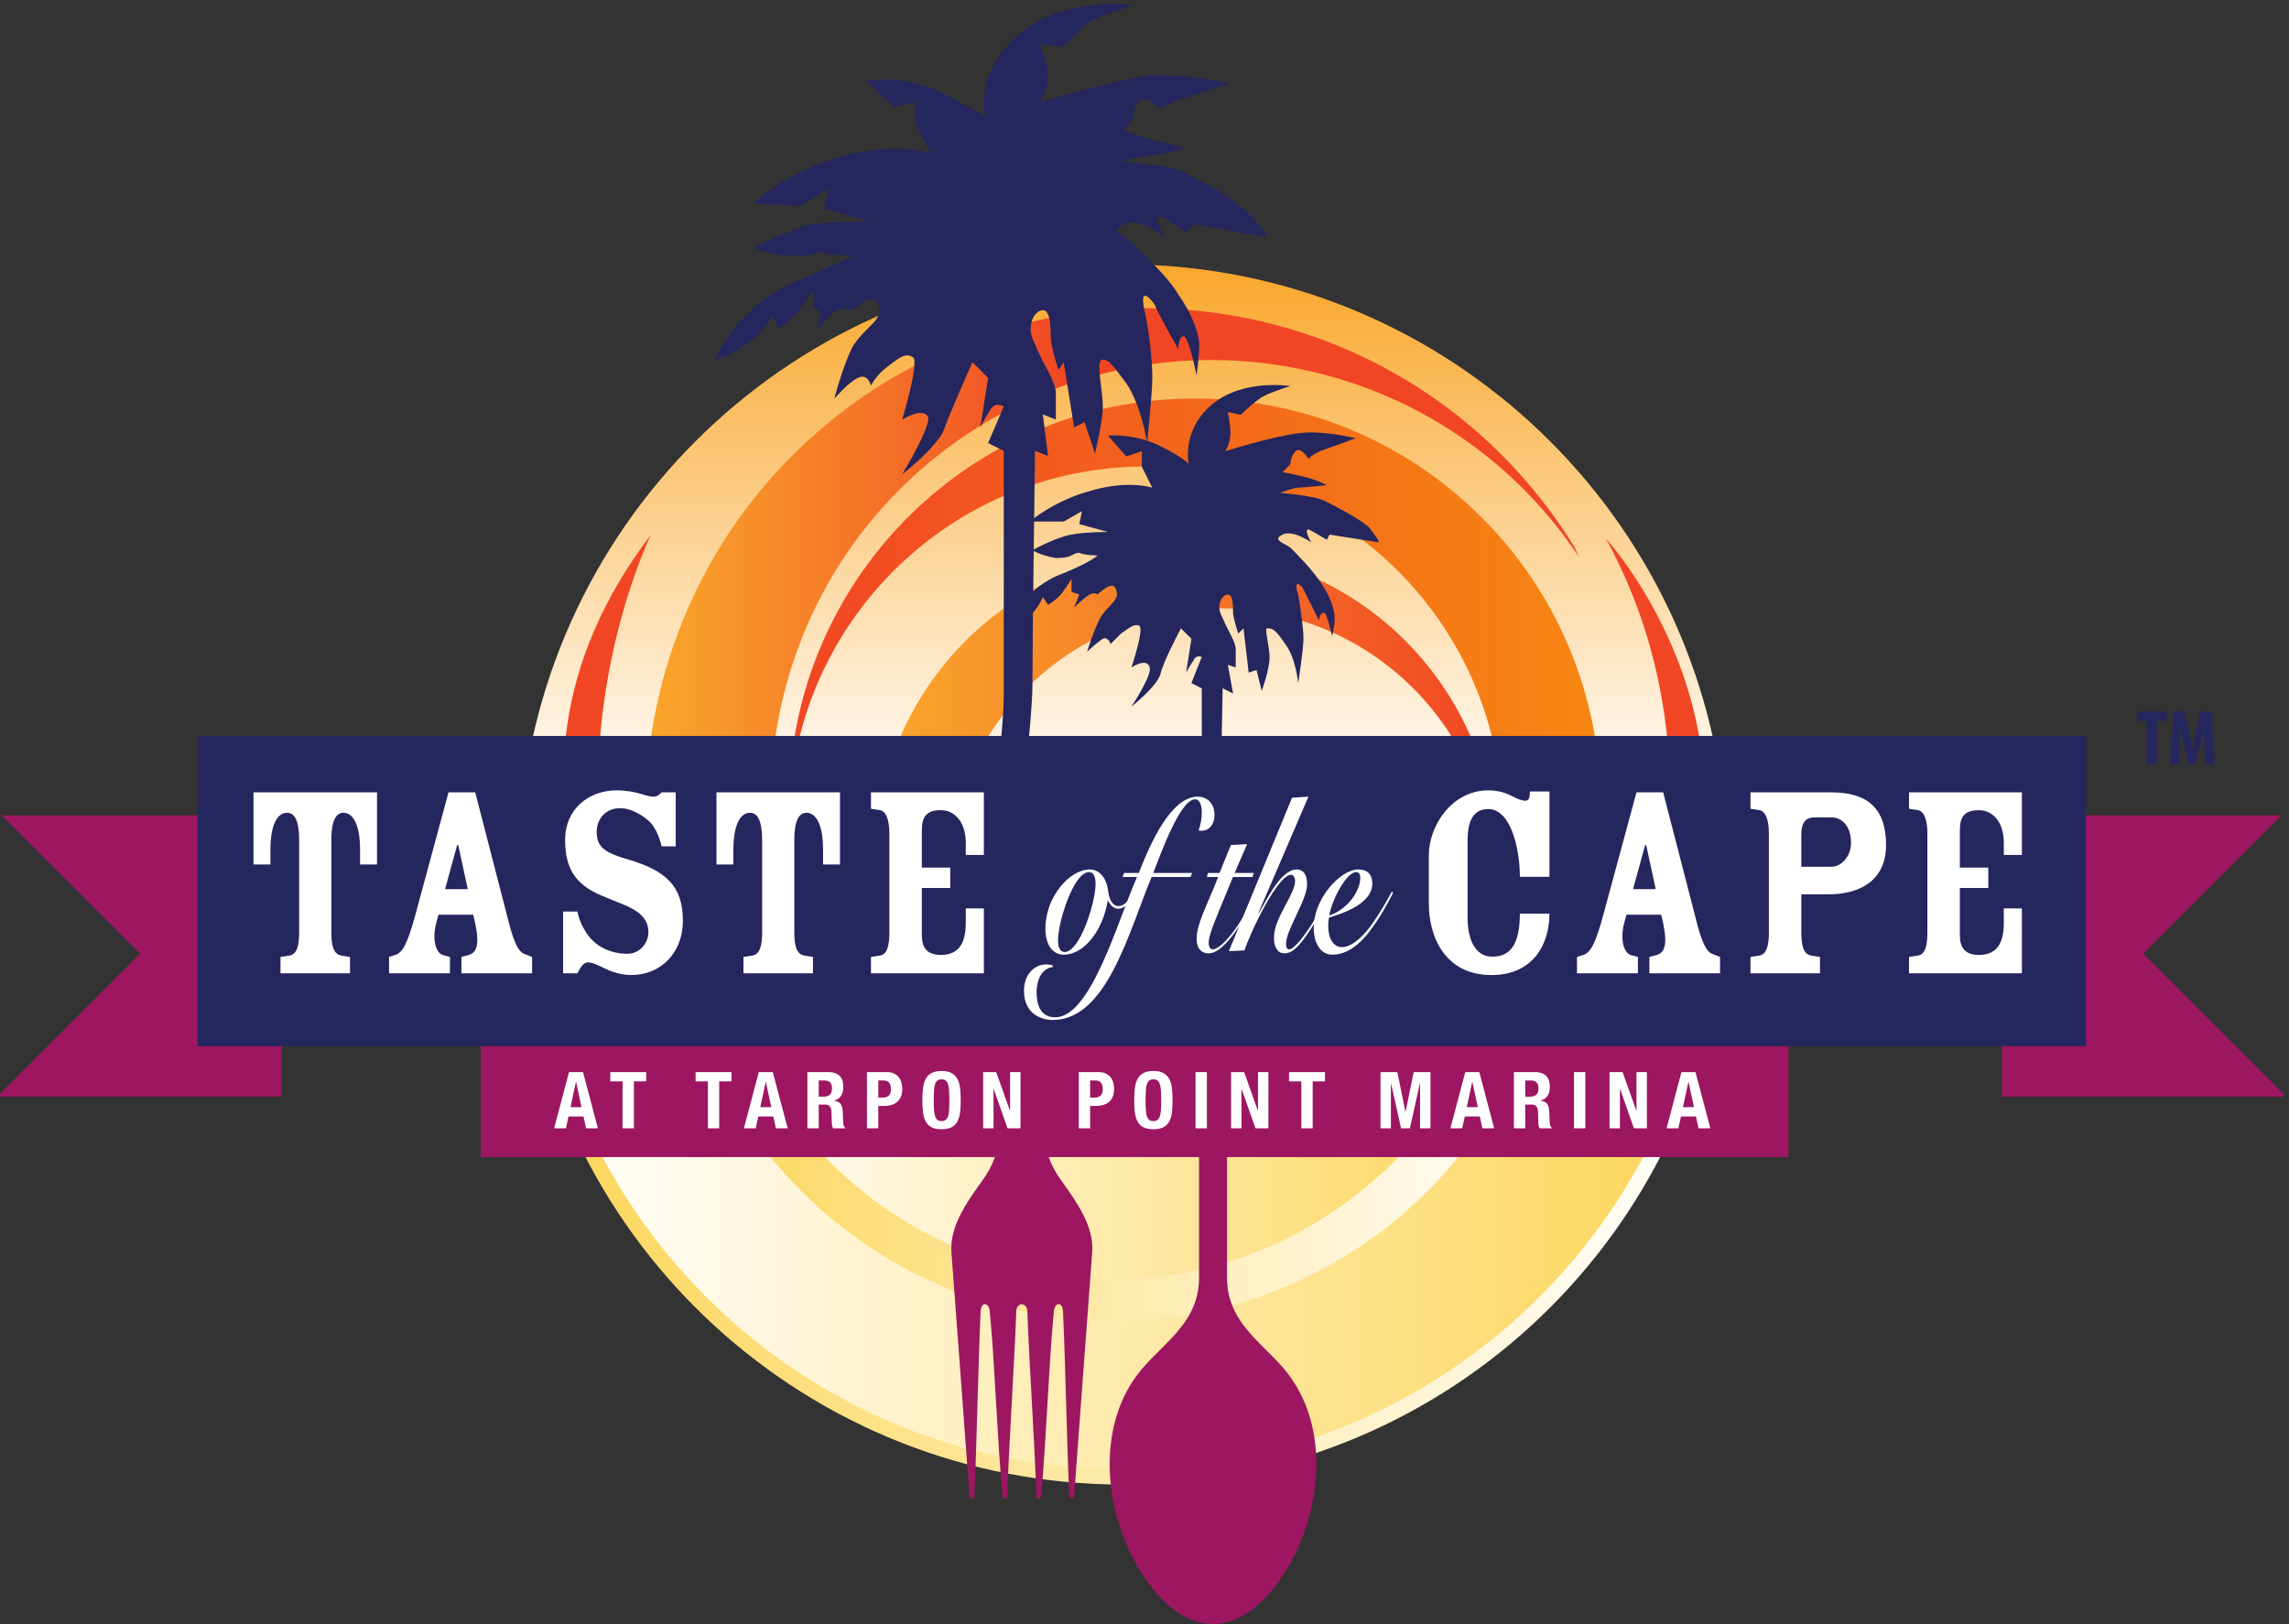 <?xml version="1.0" encoding="UTF-8"?> <svg xmlns="http://www.w3.org/2000/svg" viewBox="0 0 463.72 329.053"><rect x="0" y="0" width="463.72" height="329.053" fill="#333333" stroke="none"/><defs><linearGradient id="b" x1="0" x2="1" y1="0" y2="0" gradientTransform="scale(833.247) rotate(90 .283 1.77)" gradientUnits="userSpaceOnUse" spreadMethod="pad"><stop offset="0" style="stop-opacity:1;stop-color:#fff"></stop><stop offset="1" style="stop-opacity:1;stop-color:#f9a72b"></stop></linearGradient><linearGradient id="d" x1="0" x2="1" y1="0" y2="0" gradientTransform="matrix(1234.72 0 0 -1234.72 1203.23 1248.69)" gradientUnits="userSpaceOnUse" spreadMethod="pad"><stop offset="0" style="stop-opacity:1;stop-color:#f14624"></stop><stop offset="1" style="stop-opacity:1;stop-color:#f68712"></stop></linearGradient><linearGradient id="f" x1="0" x2="1" y1="0" y2="0" gradientTransform="matrix(1498.54 0 0 -1498.54 983.378 1240.12)" gradientUnits="userSpaceOnUse" spreadMethod="pad"><stop offset="0" style="stop-opacity:1;stop-color:#f9a72b"></stop><stop offset="0" style="stop-opacity:1;stop-color:#f9a72b"></stop><stop offset="0" style="stop-opacity:1;stop-color:#f9a72b"></stop><stop offset=".434" style="stop-opacity:1;stop-color:#f14624"></stop><stop offset="1" style="stop-opacity:1;stop-color:#f14624"></stop></linearGradient><linearGradient id="h" x1="0" x2="1" y1="0" y2="0" gradientTransform="matrix(946.936 0 0 -946.936 1332.26 1162.96)" gradientUnits="userSpaceOnUse" spreadMethod="pad"><stop offset="0" style="stop-opacity:1;stop-color:#f9a72b"></stop><stop offset="0" style="stop-opacity:1;stop-color:#f9a72b"></stop><stop offset="0" style="stop-opacity:1;stop-color:#f9a72b"></stop><stop offset="1" style="stop-opacity:1;stop-color:#f14624"></stop></linearGradient><linearGradient id="j" x1="0" x2="1" y1="0" y2="0" gradientTransform="scale(-751.367 751.367) rotate(7.671 -5.34 -20.96)" gradientUnits="userSpaceOnUse" spreadMethod="pad"><stop offset="0" style="stop-opacity:1;stop-color:#e9e9e9"></stop><stop offset="0" style="stop-opacity:1;stop-color:#e9e9e9"></stop><stop offset="0" style="stop-opacity:1;stop-color:#e9e9e9"></stop><stop offset="0" style="stop-opacity:1;stop-color:#e9e9e9"></stop><stop offset=".434" style="stop-opacity:1;stop-color:#a7a5a6"></stop><stop offset="1" style="stop-opacity:1;stop-color:#a7a5a6"></stop></linearGradient><linearGradient id="l" x1="0" x2="1" y1="0" y2="0" gradientTransform="matrix(-1832.89 0 0 1832.89 2626.71 629.07)" gradientUnits="userSpaceOnUse" spreadMethod="pad"><stop offset="0" style="stop-opacity:1;stop-color:#fff"></stop><stop offset="1" style="stop-opacity:1;stop-color:#fcd557"></stop></linearGradient><linearGradient id="n" x1="0" x2="1" y1="0" y2="0" gradientTransform="matrix(1786.71 0 0 -1786.71 816.924 640.55)" gradientUnits="userSpaceOnUse" spreadMethod="pad"><stop offset="0" style="stop-opacity:1;stop-color:#fff"></stop><stop offset="1" style="stop-opacity:1;stop-color:#fcd557"></stop></linearGradient><linearGradient id="p" x1="0" x2="1" y1="0" y2="0" gradientTransform="matrix(-1336.54 0 0 1336.54 2365.79 753.71)" gradientUnits="userSpaceOnUse" spreadMethod="pad"><stop offset="0" style="stop-opacity:1;stop-color:#fff"></stop><stop offset="1" style="stop-opacity:1;stop-color:#fcd557"></stop></linearGradient><linearGradient id="r" x1="0" x2="1" y1="0" y2="0" gradientTransform="matrix(1236.88 0 0 -1236.88 1074.98 806.27)" gradientUnits="userSpaceOnUse" spreadMethod="pad"><stop offset="0" style="stop-opacity:1;stop-color:#fff"></stop><stop offset="1" style="stop-opacity:1;stop-color:#fcd557"></stop></linearGradient><clipPath id="a"><path d="M2626.71 1238.15c-44 467.44-437.48 833.25-916.45 833.25-478.96 0-872.44-365.81-916.44-833.25z"></path></clipPath><clipPath id="c"><path d="M2437.95 1248.7c0 341.43-276.78 618.2-618.18 618.2-326.78 0-594.15-253.55-616.54-574.64.27-7.37.52-14.71.95-22.02 25.47 276.54 257.77 493.16 540.93 493.16 300.22 0 543.56-243.38 543.56-543.61 0-300.22-243.34-543.552-543.56-543.552-143.2 0-273.33 55.551-370.42 146.043 2.83-3.543 5.58-7.23 8.46-10.711 111.82-111.742 266.02-181.09 436.62-181.09 341.4 0 618.18 276.801 618.18 618.22z"></path></clipPath><clipPath id="e"><path d="M1004.39 1417.4c-97.898-410.57 155.57-822.791 566.17-920.701 392.93-93.699 787.16 134.582 906.17 514.271 1.8 8.92 3.62 17.82 5.18 26.71-109.91-325.2-451.42-519.102-791.92-437.91-361.02 86.082-583.87 448.54-497.78 809.59 86.09 361 448.55 583.87 809.55 497.76 172.2-41.03 312.75-145.16 403.56-281.85-2.37 5.08-4.63 10.26-7.06 15.31-102.45 166.46-268 294.04-473.12 342.96-410.6 97.91-822.82-155.54-920.75-566.14z"></path></clipPath><clipPath id="g"><path d="M1517.62 1538.7c-207.52-159.24-246.7-456.48-87.52-664.028 152.34-198.602 431.14-242.891 636.75-106.801 4.34 3.59 8.7 7.168 12.93 10.859-179.93-113.48-419.93-73.261-551.96 98.848-139.96 182.452-105.51 443.832 76.97 583.812 182.48 139.96 443.87 105.52 583.83-76.95 66.77-87.05 93.66-192.01 83.91-293.24.88 3.38 1.8 6.75 2.59 10.12 15.79 120.09-13.98 246.14-93.5 349.8-159.19 207.55-456.46 246.73-664 87.58z"></path></clipPath><clipPath id="i"><path d="M2154.72 517.469s-331.91-353.27-769.71-85.821c0 0 406.32-149.468 769.71 85.821z"></path></clipPath><clipPath id="k"><path d="M793.82 1045.69c44-467.44 437.48-833.241 916.45-833.241 478.96 0 872.44 365.801 916.44 833.241z"></path></clipPath><clipPath id="m"><path d="M816.926 1045.69c43.929-454.741 427.064-810.292 893.344-810.292 466.29 0 849.43 355.551 893.36 810.292z"></path></clipPath><clipPath id="o"><path d="M1029.25 1045.69c44.26-329.67 326.48-583.971 668.28-583.971 341.78 0 624.02 254.301 668.26 583.971z"></path></clipPath><clipPath id="q"><path d="M1074.98 1087.78c42.14-318.1 302.9-563.018 618.45-563.018 315.54 0 576.3 244.918 618.44 563.018z"></path></clipPath></defs><g clip-path="url(#a)" transform="matrix(.133 0 0 -.133 0 329.053)"><path d="M2626.71 1238.15c-44 467.44-437.48 833.25-916.45 833.25-478.96 0-872.44-365.81-916.44-833.25h1832.89" style="fill:url(#b);fill-opacity:1;fill-rule:nonzero;stroke:none"></path></g><g clip-path="url(#c)" transform="matrix(.133 0 0 -.133 0 329.053)"><path d="M2437.95 1248.7c0 341.43-276.78 618.2-618.18 618.2-326.78 0-594.15-253.55-616.54-574.64.27-7.37.52-14.71.95-22.02 25.47 276.54 257.77 493.16 540.93 493.16 300.22 0 543.56-243.38 543.56-543.61 0-300.22-243.34-543.552-543.56-543.552-143.2 0-273.33 55.551-370.42 146.043 2.83-3.543 5.58-7.23 8.46-10.711 111.82-111.742 266.02-181.09 436.62-181.09 341.4 0 618.18 276.801 618.18 618.22" style="fill:url(#d);fill-opacity:1;fill-rule:nonzero;stroke:none"></path></g><g clip-path="url(#e)" transform="matrix(.133 0 0 -.133 0 329.053)"><path d="M1004.39 1417.4c-97.898-410.57 155.57-822.791 566.17-920.701 392.93-93.699 787.16 134.582 906.17 514.271 1.8 8.92 3.62 17.82 5.18 26.71-109.91-325.2-451.42-519.102-791.92-437.91-361.02 86.082-583.87 448.54-497.78 809.59 86.09 361 448.55 583.87 809.55 497.76 172.2-41.03 312.75-145.16 403.56-281.85-2.37 5.08-4.63 10.26-7.06 15.31-102.45 166.46-268 294.04-473.12 342.96-410.6 97.91-822.82-155.54-920.75-566.14" style="fill:url(#f);fill-opacity:1;fill-rule:nonzero;stroke:none"></path></g><g clip-path="url(#g)" transform="matrix(.133 0 0 -.133 0 329.053)"><path d="M1517.62 1538.7c-207.52-159.24-246.7-456.48-87.52-664.028 152.34-198.602 431.14-242.891 636.75-106.801 4.34 3.59 8.7 7.168 12.93 10.859-179.93-113.48-419.93-73.261-551.96 98.848-139.96 182.452-105.51 443.832 76.97 583.812 182.48 139.96 443.87 105.52 583.83-76.95 66.77-87.05 93.66-192.01 83.91-293.24.88 3.38 1.8 6.75 2.59 10.12 15.79 120.09-13.98 246.14-93.5 349.8-159.19 207.55-456.46 246.73-664 87.58" style="fill:url(#h);fill-opacity:1;fill-rule:nonzero;stroke:none"></path></g><path d="M2446.2 1653.52s319.59-348.48 27.64-754.891c0 0 174.92 384.361-27.64 754.891M998.148 903.941s-309.812 357.199-6.73 755.369c0 0-185.48-379.38 6.73-755.369" style="fill:#f14624;fill-opacity:1;fill-rule:nonzero;stroke:none" transform="matrix(.133 0 0 -.133 0 329.053)"></path><g clip-path="url(#i)" transform="matrix(.133 0 0 -.133 0 329.053)"><path d="M2154.72 517.469s-331.91-353.27-769.71-85.821c0 0 406.32-149.468 769.71 85.821" style="fill:url(#j);fill-opacity:1;fill-rule:nonzero;stroke:none"></path></g><g clip-path="url(#k)" transform="matrix(.133 0 0 -.133 0 329.053)"><path d="M793.82 1045.69c44-467.44 437.48-833.241 916.45-833.241 478.96 0 872.44 365.801 916.44 833.241H793.82" style="fill:url(#l);fill-opacity:1;fill-rule:nonzero;stroke:none"></path></g><g clip-path="url(#m)" transform="matrix(.133 0 0 -.133 0 329.053)"><path d="M816.926 1045.69c43.929-454.741 427.064-810.292 893.344-810.292 466.29 0 849.43 355.551 893.36 810.292H816.926" style="fill:url(#n);fill-opacity:1;fill-rule:nonzero;stroke:none"></path></g><g clip-path="url(#o)" transform="matrix(.133 0 0 -.133 0 329.053)"><path d="M1029.25 1045.69c44.26-329.67 326.48-583.971 668.28-583.971 341.78 0 624.02 254.301 668.26 583.971H1029.25" style="fill:url(#p);fill-opacity:1;fill-rule:nonzero;stroke:none"></path></g><g clip-path="url(#q)" transform="matrix(.133 0 0 -.133 0 329.053)"><path d="M1074.98 1087.78c42.14-318.1 302.9-563.018 618.45-563.018 315.54 0 576.3 244.918 618.44 563.018H1074.98" style="fill:url(#r);fill-opacity:1;fill-rule:nonzero;stroke:none"></path></g><path d="m1175.68 1993.63 11.91-19.83s15.88 11.95 23.83 19.83c7.97 11.91 27.79 39.69 27.79 39.69v-27.78l11.9-7.91-7.93-27.81s19.84 23.81 31.74 31.75c11.9 3.97 23.8 0 23.8 0s31.75 31.75 39.68 7.94c7.96-23.76-19.83-31.74-39.68-63.52-15.84-31.71-27.8-79.35-27.8-79.35s19.91 23.77 35.75 31.72c15.88 7.98 19.84-11.89 19.84-11.89s7.95 15.86 23.8 27.81c15.93 11.92 27.82 23.8 39.71 15.82 11.91-3.9-15.85-95.24-15.85-95.24s31.73 19.87 39.64 3.98c3.99-15.86-39.64-87.32-39.64-87.32s51.62 39.75 63.52 67.46c7.91 23.83 43.62 103.21 43.62 103.21l23.79-23.83-11.89-75.38s7.95 15.86 15.88 27.81c7.96 11.89 19.86 3.94 19.86 3.94l-23.85-55.59 23.85-11.91v-369.12c0-66.75-17.73-183.93-39.89-301.84h-.2c-.25-1.61-.49-3.21-.72-4.9-4.28-22.7-8.75-45.37-13.26-67.73h56.8c2.01 15 4.15 31.19 6.37 48.46 1.58 8.04 3.16 16.09 4.75 24.17h-1.69c14.93 118.86 31.5 267.63 31.5 313.78 0 75.41 3.94 357.18 3.94 357.18l19.86-7.91-7.95 63.49 19.85-7.95v39.7c0 19.85-19.85 43.66-31.76 75.4-15.82 27.81 0 51.61 11.91 51.61 11.94 0 11.94-27.77 11.94-39.69 0-15.89 11.9-51.61 11.9-51.61l7.95 11.92 15.83-99.21 15.92 7.95 15.87-47.64s11.9 47.64 11.9 71.44c0 27.77-11.9 71.47 0 71.47 7.93 0 11.91-4.01 35.71-35.79 23.81-35.68 31.76-91.27 31.76-91.27s7.98 75.42 7.98 99.22c0 23.83-4.04 67.53-11.92 103.21-7.96 35.75 7.88 19.87 15.85 7.94 3.97-11.88 35.73-67.49 35.73-67.49s0 19.86 7.93 19.86c7.91 0 19.81-59.55 19.81-59.55s4.03 27.77 4.03 47.63c0 15.93-11.9 47.67-31.77 75.44-15.88 27.74-59.54 67.43-71.44 79.35-11.96 11.92-35.74 15.93-11.96 27.84 23.86 11.88 63.56-19.86 63.56-19.86s-19.82 31.74-7.95 31.74c11.91-3.97 39.69-23.79 39.69-23.79l11.9 11.91 111.14-19.86s0 7.95-27.78 35.71c-27.83 27.74-75.39 51.58-99.23 63.49-23.81 11.92-95.25 15.86-95.25 15.86s23.79 7.95 35.74 7.95c11.92 0 63.48 11.91 63.48 11.91s-23.85 7.95-47.63 11.88c-23.81 7.99-47.67 15.89-47.67 15.89l15.91 19.87s-3.95 11.91 7.95 23.79c11.9 11.93 31.75-11.88 31.75-11.88s7.95 7.95 43.63 19.87c35.75 11.88 63.49 19.82 63.49 19.82s-71.4 15.86-126.97 11.89c-51.59-7.92-162.73-39.7-162.73-39.7s11.9 19.87 11.9 39.7c0 15.89-11.9 47.63-11.9 47.63l35.74-3.97s23.82 23.79 35.73 35.75c15.87 11.89 71.41 27.78 71.41 27.78s-103.18 15.85-174.65-43.7c-71.43-59.52-51.58-126.98-51.58-126.98s-7.95 7.94-63.47 35.72c-59.56 31.74-119.12 19.85-119.12 19.85l43.64-39.72 31.74 7.94v-31.74l23.85-47.63s-51.56 19.82-134.92-3.97c-87.33-23.81-134.94-71.44-134.94-71.44l71.45-3.93 43.63 27.73-7.94-31.74 67.47-19.86s-55.56 0-87.32-3.91c-31.76-8.02-87.29-35.75-87.29-35.75s19.84-11.92 59.52-11.92c35.72-3.97 31.75 7.91 43.65 4.01 15.88-4.01 47.61-4.01 47.61-4.01s-19.84-11.92-95.25-43.66c-79.37-35.72-115.07-115.06-115.07-115.06s23.79 3.9 47.59 23.76c27.78 15.93 39.69 43.67 39.69 43.67" style="fill:#24265d;fill-opacity:1;fill-rule:nonzero;stroke:none" transform="matrix(.133 0 0 -.133 0 329.053)"></path><path d="m1588.49 1564.43 7.97-11.88s11.9 7.88 15.84 11.88c7.95 7.95 19.83 27.81 19.83 27.81v-19.86l11.89-4-7.89-19.84s15.84 15.89 23.8 19.84c7.94 4 11.91 0 11.91 0s23.81 23.86 27.78 7.94c7.92-15.89-11.9-23.77-23.86-43.67-11.88-23.79-19.82-51.56-19.82-51.56s11.93 11.91 23.83 19.82c7.95 3.97 11.9-7.91 11.9-7.91s7.95 7.91 15.87 15.86c11.95 7.94 19.81 15.85 27.79 11.91 7.95-3.97-11.92-63.49-11.92-63.49s23.82 15.86 27.79 0c3.98-11.95-27.79-59.58-27.79-59.58s35.77 27.8 43.65 47.63c4 19.87 31.74 71.47 31.74 71.47l15.93-15.89-7.98-51.57s4 7.94 11.92 19.86c3.99 7.91 11.88 3.94 11.88 3.94l-15.82-39.69 15.82-7.95v-250.05c0-31.71-5.92-79.21-14.59-131.81h31.47c6.07 59.79 10.96 116.43 10.96 139.75 0 47.6 3.94 242.11 3.94 242.11l15.88-7.91-7.95 43.63 11.96-3.94v27.74c0 11.91-11.96 27.77-19.89 47.63-11.94 19.9 0 35.73 7.93 35.73 7.95 0 7.95-15.83 7.95-27.74 0-7.99 7.95-31.78 7.95-31.78l7.94 7.94 7.89-67.46 11.98 3.97 7.88-31.78s11.95 31.78 11.95 51.61c0 15.82-7.93 43.66-4 43.66 7.97 0 11.91 0 27.8-23.8 15.85-19.86 19.85-59.55 19.85-59.55s7.98 51.57 7.98 67.46c0 15.89-4.02 43.66-7.98 67.47-7.98 23.86 3.96 15.88 7.98 7.94 3.93-7.94 23.75-47.6 23.75-47.6s0 11.92 7.98 11.92c3.92 0 11.9-35.76 11.9-35.76s3.93 15.89 3.93 27.77c0 11.92-7.93 35.73-19.85 51.61-11.88 19.86-39.69 47.63-47.59 55.55-11.95 7.98-27.78 11.95-11.95 19.86 15.87 7.94 43.69-11.88 43.69-11.88s-11.86 19.82-3.99 19.82c7.96-3.93 27.78-15.85 27.78-15.85l3.98 7.91 75.44-11.88s0 3.97-15.88 23.76c-19.86 15.92-51.63 31.78-67.46 39.72-15.9 7.95-67.48 11.93-67.48 11.93s19.79 7.91 27.77 7.91 43.63 3.97 43.63 3.97-15.83 7.94-31.72 11.95c-15.91 3.94-35.76 7.91-35.76 7.91l11.95 11.95s0 11.88 7.9 19.79c7.96 7.91 19.85-11.91 19.85-11.91s3.99 7.94 27.78 15.86c23.8 7.97 43.68 15.91 43.68 15.91s-47.6 11.89-83.35 7.92c-39.7-3.94-115.1-27.78-115.1-27.78s7.93 11.92 7.93 27.78c0 11.91-3.98 31.74-3.98 31.74l19.86-3.94s15.89 15.89 27.79 23.77c7.96 7.98 47.64 19.86 47.64 19.86s-71.45 11.88-119.09-27.74c-47.66-39.72-35.71-91.26-35.71-91.26s-4 7.88-43.69 27.7c-39.71 19.87-79.34 15.93-79.34 15.93l27.74-31.75 23.84 7.91v-23.83l15.88-31.74s-35.69 11.91-91.3-3.95c-59.54-15.89-95.27-47.66-95.27-47.66h51.64l27.79 15.89-4.02-19.83 43.7-11.88s-35.75 0-55.59-4.01c-23.77-3.97-59.53-23.81-59.53-23.81s11.89-7.93 35.76-11.91c27.77 0 23.77 7.94 35.66 7.94 7.95-3.96 27.82-3.96 27.82-3.96s-11.91-11.89-63.48-31.78c-51.63-23.77-79.41-79.35-79.41-79.35s15.87 3.97 35.75 15.85c15.83 11.92 23.79 31.78 23.79 31.78" style="fill:#24265d;fill-opacity:1;fill-rule:nonzero;stroke:none" transform="matrix(.133 0 0 -.133 0 329.053)"></path><path d="m2.691 1231.95 210.688-210.7L0 807.891v-4.653h428.723v428.712H2.691M3475.25 1231.95l-210.69-210.7 213.37-213.359v-4.653h-428.75v428.712h426.07" style="fill:#9c1661;fill-opacity:1;fill-rule:nonzero;stroke:none" transform="matrix(.133 0 0 -.133 0 329.053)"></path><path d="M1580.32 959.41h-47.75c-.1-203.601-6.03-241.801-36.63-284.371-23.84-33.141-49.54-69.578-46.71-108.687 5.76-79.563 26.14-348.961 27.48-370.582.36-6.032 7.21-6.032 7.48-.09 3.77 82.992 5.72 197.16 9.48 280.179.74 16.34 13.18 13.891 14-.039 7.92-82.781 11.45-197.449 19.39-280.199.58-5.973 7.05-5.781 7.25.098 2.74 82.953 10.7 197.781 13.7 280.801.5 13.929 16.38 13.929 16.86 0 3.02-83.02 10.97-197.848 13.7-280.801.2-5.879 6.67-6.09 7.25-.098 7.93 82.75 11.48 197.418 19.4 280.199.83 13.93 13.26 16.379 13.99.039 3.77-83.019 5.71-197.187 9.5-280.179.27-5.942 7.12-5.942 7.48.09 1.33 21.621 21.69 291.019 27.46 370.582 2.84 39.109-22.85 75.546-46.7 108.687-30.61 42.57-36.54 80.77-36.63 284.371M1888.25 463.461c-12.25 18.789-19.13 39.82-19.24 62.48-.04 3.481.03 6.93.03 372.887h-42.7c0-365.957.07-369.406.03-372.887-.1-22.66-6.98-43.691-19.28-62.48-18.66-28.5-44.82-48.02-67.56-74.781-74.66-87.86-57.22-228.371 3.87-318.09 64.05-94.121 144.52-94.121 208.58 0 61.08 89.719 78.53 230.23 3.86 318.09-22.74 26.761-48.88 46.281-67.59 74.781" style="fill:#9c1661;fill-opacity:1;fill-rule:evenodd;stroke:none" transform="matrix(.133 0 0 -.133 0 329.053)"></path><path d="M3269.83 1375.87h-14.27v14.52h44.37v-14.52h-14.38v-66.32h-15.72v66.32M3357.65 1337.86c-.48 7.67-.96 18.11-.84 26.74h-.24c-1.44-8.63-3.6-18.59-5.15-24.82l-7.08-28.91h-11.04l-6.72 28.42c-1.55 6.48-3.71 16.56-5.03 25.31h-.24c-.25-8.75-.84-18.95-1.2-26.98l-1.44-28.07h-13.44l5.77 80.84h16.67l6.47-29.27c2.16-10.19 4.2-19.19 5.64-28.3h.36c1.2 8.99 3 18.11 5.04 28.3l6.47 29.27h16.55l4.92-80.84h-14.03l-1.44 28.31" style="fill:#24265d;fill-opacity:1;fill-rule:nonzero;stroke:none" transform="matrix(.133 0 0 -.133 0 329.053)"></path><path d="M2724.24 711.309H732.32V910.84h1991.92V711.309" style="fill:#9c1661;fill-opacity:1;fill-rule:nonzero;stroke:none" transform="matrix(.133 0 0 -.133 0 329.053)"></path><path d="m885.773 787.371-8.277 38.52h-.238l-8.281-38.52zm2.278 53.41 22.683-85.691h-18l-3.961 18.121h-22.8l-3.961-18.121h-17.996l22.679 85.691h21.356M984.297 826.621h-18.723V755.09h-17.277v71.531h-18.723v14.16h54.723v-14.16M1114.26 826.621h-18.72V755.09h-17.28v71.531h-18.72v14.16h54.72v-14.16M1174.85 787.371l-8.27 38.52h-.24l-8.28-38.52zm2.28 53.41 22.68-85.691h-17.99l-3.96 18.121h-22.81l-3.96-18.121h-17.99l22.68 85.691h21.35M1254.29 803.34c4.16 0 7.37.969 9.6 2.941 2.24 1.949 3.37 5.25 3.37 9.899 0 7.922-4.01 11.871-12.01 11.871h-8.16V803.34Zm7.44 37.441c7.21 0 12.8-1.832 16.81-5.461 3.99-3.64 5.99-9.191 5.99-16.621 0-5.758-1.16-10.469-3.48-14.097-2.32-3.653-5.92-5.993-10.8-7.032v-.242c4.33-.629 7.48-2.039 9.48-4.199 2-2.16 3.24-5.629 3.72-10.438.16-1.601.28-3.339.36-5.211.08-1.89.16-3.992.24-6.3.16-4.559.4-8.051.73-10.442.47-2.398 1.51-4.039 3.12-4.918v-.73h-18.72c-.89 1.199-1.45 2.582-1.68 4.14a46.895 46.895 0 0 0-.49 4.872l-.48 16.429c-.16 3.36-1 6-2.52 7.918-1.51 1.93-4.08 2.879-7.68 2.879h-9.24V755.09h-17.28v85.691h31.92M1345.5 802.02c3.44 0 6.21 1.031 8.34 3.109 2.12 2.082 3.18 5.32 3.18 9.723 0 4.328-.93 7.609-2.76 9.839-1.84 2.239-4.92 3.36-9.25 3.36h-7.19V802.02Zm5.28 38.761c4.4 0 8.1-.75 11.1-2.23 3-1.473 5.42-3.422 7.26-5.821 1.84-2.39 3.16-5.14 3.96-8.21.8-3.09 1.2-6.219 1.2-9.43 0-4.399-.66-8.238-1.99-11.52-1.31-3.281-3.15-5.961-5.51-8.039-2.37-2.082-5.22-3.64-8.58-4.672-3.36-1.05-7.08-1.57-11.16-1.57h-9.24V755.09h-17.28v85.691h30.24M1422.72 783.238c.27-4.039.83-7.328 1.67-9.847.84-2.52 2.05-4.36 3.61-5.512 1.56-1.168 3.61-1.75 6.17-1.75s4.63.582 6.19 1.75c1.56 1.152 2.76 2.992 3.6 5.512.84 2.519 1.4 5.808 1.68 9.847.27 4.032.42 8.934.42 14.703 0 5.758-.15 10.629-.42 14.629-.28 4-.84 7.282-1.68 9.848-.84 2.562-2.04 4.41-3.6 5.57-1.56 1.172-3.63 1.742-6.19 1.742-2.56 0-4.61-.57-6.17-1.742-1.56-1.16-2.77-3.008-3.61-5.57-.84-2.566-1.4-5.848-1.67-9.848-.28-4-.42-8.871-.42-14.629 0-5.769.14-10.671.42-14.703zm-16.81 32.633c.6 5.481 1.93 10.18 3.96 14.109 2.04 3.911 4.98 6.969 8.83 9.18 3.83 2.192 9 3.301 15.47 3.301 6.48 0 11.64-1.109 15.49-3.301 3.83-2.211 6.78-5.269 8.81-9.18 2.05-3.929 3.36-8.628 3.96-14.109.61-5.473.9-11.461.9-17.93 0-6.57-.29-12.562-.9-18-.6-5.453-1.91-10.132-3.96-14.05-2.03-3.922-4.98-6.922-8.81-9-3.85-2.082-9.01-3.11-15.49-3.11-6.47 0-11.64 1.028-15.47 3.11-3.85 2.078-6.79 5.078-8.83 9-2.03 3.918-3.36 8.597-3.96 14.05-.59 5.438-.9 11.43-.9 18 0 6.469.31 12.457.9 17.93M1538.33 782.102h.24v58.679h15.84V755.09h-19.67l-21.13 60h-.24v-60h-15.84v85.691h19.92l20.88-58.679M1668.17 802.02c3.44 0 6.22 1.031 8.34 3.109 2.12 2.082 3.19 5.32 3.19 9.723 0 4.328-.92 7.609-2.77 9.839-1.83 2.239-4.91 3.36-9.23 3.36h-7.2V802.02Zm5.29 38.761c4.39 0 8.09-.75 11.1-2.23 3-1.473 5.41-3.422 7.26-5.821 1.83-2.39 3.16-5.14 3.96-8.21.79-3.09 1.19-6.219 1.19-9.43 0-4.399-.65-8.238-1.97-11.52-1.32-3.281-3.16-5.961-5.53-8.039-2.35-2.082-5.21-3.64-8.57-4.672-3.36-1.05-7.08-1.57-11.16-1.57h-9.24V755.09h-17.29v85.691h30.25M1745.4 783.238c.27-4.039.84-7.328 1.68-9.847.84-2.52 2.03-4.36 3.59-5.512 1.57-1.168 3.63-1.75 6.19-1.75 2.55 0 4.61.582 6.18 1.75 1.56 1.152 2.76 2.992 3.6 5.512.84 2.519 1.4 5.808 1.68 9.847.27 4.032.42 8.934.42 14.703 0 5.758-.15 10.629-.42 14.629-.28 4-.84 7.282-1.68 9.848-.84 2.562-2.04 4.41-3.6 5.57-1.57 1.172-3.63 1.742-6.18 1.742-2.56 0-4.62-.57-6.19-1.742-1.56-1.16-2.75-3.008-3.59-5.57-.84-2.566-1.41-5.848-1.68-9.848-.28-4-.42-8.871-.42-14.629 0-5.769.14-10.671.42-14.703zm-16.81 32.633c.61 5.481 1.93 10.18 3.97 14.109 2.04 3.911 4.98 6.969 8.82 9.18 3.84 2.192 9 3.301 15.48 3.301s11.64-1.109 15.47-3.301c3.84-2.211 6.78-5.269 8.82-9.18 2.04-3.929 3.36-8.628 3.97-14.109.59-5.473.9-11.461.9-17.93 0-6.57-.31-12.562-.9-18-.61-5.453-1.93-10.132-3.97-14.05-2.04-3.922-4.98-6.922-8.82-9-3.83-2.082-8.99-3.11-15.47-3.11s-11.64 1.028-15.48 3.11c-3.84 2.078-6.78 5.078-8.82 9-2.04 3.918-3.36 8.597-3.97 14.05-.59 5.438-.89 11.43-.89 18 0 6.469.3 12.457.89 17.93M1821.05 840.781h17.28V755.09h-17.28v85.691M1915.97 782.102h.24v58.679h15.84V755.09h-19.68l-21.12 60h-.24v-60h-15.84v85.691h19.92l20.88-58.679M2018.21 826.621h-18.72V755.09h-17.28v71.531h-18.72v14.16h54.72v-14.16M2128.49 840.781l12.23-60.492h.25l12.36 60.492h25.56V755.09h-15.84v68.398h-.25l-15.23-68.398h-13.45l-15.23 68.398h-.25V755.09h-15.84v85.691h25.69M2251.01 787.371l-8.29 38.52h-.23l-8.28-38.52zm2.28 53.41 22.68-85.691h-18l-3.97 18.121h-22.79l-3.96-18.121h-18l22.67 85.691h21.37M2330.45 803.34c4.16 0 7.36.969 9.6 2.941 2.24 1.949 3.36 5.25 3.36 9.899 0 7.922-4 11.871-12 11.871h-8.16V803.34Zm7.44 37.441c7.2 0 12.8-1.832 16.8-5.461 4-3.64 6-9.191 6-16.621 0-5.758-1.16-10.469-3.48-14.097-2.32-3.653-5.92-5.993-10.8-7.032v-.242c4.32-.629 7.48-2.039 9.48-4.199 2-2.16 3.24-5.629 3.72-10.438.16-1.601.28-3.339.36-5.211.08-1.89.16-3.992.25-6.3.15-4.559.39-8.051.71-10.442.48-2.398 1.52-4.039 3.12-4.918v-.73h-18.72c-.88 1.199-1.44 2.582-1.68 4.14a46.93 46.93 0 0 0-.48 4.872l-.47 16.429c-.17 3.36-1.01 6-2.53 7.918-1.52 1.93-4.08 2.879-7.68 2.879h-9.24V755.09h-17.28v85.691h31.92M2397.52 840.781h17.28V755.09h-17.28v85.691M2492.44 782.102h.25v58.679h15.84V755.09h-19.68l-21.13 60h-.24v-60h-15.84v85.691h19.92l20.88-58.679M2580.28 787.371l-8.28 38.52h-.23l-8.28-38.52zm2.29 53.41 22.67-85.691h-17.99l-3.97 18.121h-22.79l-3.97-18.121h-17.99l22.67 85.691h21.37" style="fill:#fff;fill-opacity:1;fill-rule:nonzero;stroke:none" transform="matrix(.133 0 0 -.133 0 329.053)"></path><path d="M3177.46 880.191H300.953v472.679H3177.46V880.191" style="fill:#24265d;fill-opacity:1;fill-rule:nonzero;stroke:none" transform="matrix(.133 0 0 -.133 0 329.053)"></path><path d="M1668.78 1127.54c0 11.16-3.21 17.94-10.1 17.94-23.18 0-47.06-75.44-47.06-103.83 0-11.16 3.22-17.94 10.1-17.94 23.18 0 47.06 75.44 47.06 103.83zm59.68-14.86c-6.19-11.51-14.69-23.01-24.79-23.01-7.12 0-11.94 4.72-16.3 12.84-7.11-44.97-35.35-82.85-67.25-82.85-16.75 0-27.77 15.21-27.77 39.9 0 48.01 36.96 89.96 67.47 89.96 16.3 0 26.18-15.2 28.24-33.45 1.61-13.56 7.13-22.36 15.61-22.36 8.26 0 15.15 7.12 23.41 21.67l1.38-2.7" style="fill:#fff;fill-opacity:1;fill-rule:nonzero;stroke:none" transform="matrix(.133 0 0 -.133 0 329.053)"></path><path d="M1754.15 1138.02c-35.58-85.89-68.64-217.801-150.58-217.801-18.59 0-43.84 10.172-43.84 44.32 0 26.063 16.75 40.231 33.28 40.231 4.13 0 7.81-.68 10.56-1.33v-2.71c-14.7-1.339-24.57-16.582-24.57-38.21 0-23.329 8.51-38.231 28.25-38.231 54.39 0 94.1 144.071 124.63 213.731h-22.04l2.3 6.1h22.49c17.67 45.33 48.91 116.32 89.98 116.32 12.62 0 25.25-8.8 25.25-27.7 0-16.24-9.2-24.38-19.97-24.38-1.6 0-2.97.37-4.14.68 2.77 8.11 4.84 16.92 4.84 27.4 0 12.84-4.14 19.96-10.11 19.96-23.42 0-54.17-87.94-63.82-112.28h59.23l-2.53-6.1h-59.21M1838.36 1138.02l1.61 6.1h17.67l17.22 42.59 24.78 1.37-19.05-43.96h29.15l-2.06-6.1h-29.59c-27.58-66.95-36.98-87.26-36.98-100.45 0-5.75 2.3-9.79 6.2-9.79 7.57 0 21.12 12.16 35.34 32.47 9.89 14.21 22.27 35.17 32.37 54.78l1.39-1.7c-6.9-13.52-18.17-34.49-31.01-53.42-14.22-20.96-30.3-38.22-44.29-38.22-9.64 0-18.37 5.75-18.37 21.98 0 23.32 14.47 47.67 32.82 94.35h-17.2" style="fill:#fff;fill-opacity:1;fill-rule:nonzero;stroke:none" transform="matrix(.133 0 0 -.133 0 329.053)"></path><path d="m1871.85 1025.08 96.2 233.69 25 1.67-76.2-177.18.45-.69c13.55 23.67 34.21 66.95 58.06 66.95 9.65 0 15.63-7.42 15.63-22.32 0-24.69-32.13-69.31-32.13-91.3 0-5.75 1.82-8.12 4.8-8.12 13.78 0 52.12 65.28 62.2 86.23l1.39-2.02c-8.05-15.24-19.74-36.88-31.91-55.13-16.53-25.04-26.85-35.17-39.01-35.17-11.03 0-15.85 11.16-15.85 23.35 0 31.1 32.16 66.27 32.16 86.57 0 6.41-3.01 9.8-5.99 9.8-19.73 0-59.67-81.85-71.13-115.3l-23.67-1.03" style="fill:#fff;fill-opacity:1;fill-rule:nonzero;stroke:none" transform="matrix(.133 0 0 -.133 0 329.053)"></path><path d="M2065.78 1145.48c-15.38 0-37.18-43.28-41.08-65.95 25.02 7.43 47.27 35.17 47.27 57.15 0 6.1-2.52 8.8-6.19 8.8zm56.02-31.81c-9.42-18.6-19.75-37.19-34.67-57.16-21.11-28.08-40.85-36.85-57.81-36.85-17.48 0-28.27 16.89-28.27 41.24 0 43.29 39.71 88.62 68.4 88.62 13.09 0 20.9-7.77 20.9-21.3 0-32.8-50.05-47.01-66.11-52.08-.69-4.04-1.14-8.12-1.14-12.16 0-19.31 7.8-32.81 20.88-32.81 12.86 0 28.91 11.82 44.54 33.12 11.92 16.57 23.4 36.19 31.68 51.78l1.6-2.4M386.117 1266.95h188.156v-109.86h-25.828v24.52c0 25.82-6.55 54.27-25.375 54.27-16.632 0-18.375-25.85-18.375-42.45V1053.4c0-20.14 3.5-32.81 14.875-35l13.571-2.19v-24.929H427.258v24.929l13.996 2.19c10.934 2.19 14.434 14.86 14.434 35v140.03c0 16.6-1.75 42.45-18.372 42.45-18.82 0-25.378-28.45-25.378-54.27v-24.52h-25.821v109.86M712.488 1119.49l-14.429 66.95h-1.758l-18.379-66.95zm-44.633-38.97-3.496-13.12c-6.566-25.82 0-44.62 9.629-48.11l11.379-3.08v-24.929h-92.765v24.929l9.625 3.08c10.933 3.49 18.378 16.61 30.628 61.67l50.321 185.99h40.691l51.629-199.99c7.879-30.62 15.317-43.29 22.75-45.92l12.25-4.83v-24.929H702.855v24.929l11.387 3.08c11.371 3.49 16.625 14.87 9.625 48.11l-3.066 13.12h-52.946M1007.79 1184.66c-3.05 13.15-8.306 25.37-14.868 33.7-7.883 10.06-29.324 24.48-48.145 24.48-24.5 0-35.871-18.8-35.871-35.85-.445-24.93 15.313-32.81 48.567-42.47 57.317-17.05 82.697-40.65 82.697-93.18 0-49.44-34.13-82.699-78.764-82.699-16.629 0-31.5 5.718-41.129 10.519-10.074 4.79-17.933 8.77-24.941 8.77-6.984 0-11.809-8.77-15.75-16.649h-21.871v94.069h21.871c2.191-11.81 6.57-21.44 13.574-32.4 10.934-17.47 32.813-31.91 62.563-31.91 18.371 0 31.933 15.75 31.933 33.21 0 24.97-23.183 35.48-37.617 41.61l-34.137 14.01c-39.375 16.61-55.121 41.09-55.121 84.89 0 46.33 35.43 75.24 78.754 75.24 13.57 0 28-2.64 36.317-5.24 7-2.19 13.558-4.38 20.125-4.38 5.263 0 8.763 3.49 11.813 6.57h21.44v-82.29h-21.44M1091.32 1266.95h188.15v-109.86h-25.83v24.52c0 25.82-6.55 54.27-25.36 54.27-16.63 0-18.38-25.85-18.38-42.45V1053.4c0-20.14 3.49-32.81 14.88-35l13.56-2.19v-24.929h-105.89v24.929l14.01 2.19c10.93 2.19 14.43 14.86 14.43 35v140.03c0 16.6-1.74 42.45-18.38 42.45-18.81 0-25.38-28.45-25.38-54.27v-24.52h-25.81v109.86M1404.12 1121.24v-71.78c0-17.5 6.56-30.17 28.88-30.17 30.62 0 38.06 22.29 38.06 49.42v21.43h27.57v-98.859h-171.96v24.929l14 2.19c10.5 1.75 14.01 14.86 14.01 35v151.4c0 20.54-5.25 33.25-14.01 34.99l-14 2.19v24.97h171.96v-95.41h-27.57v18.36c0 32.85-17.51 49.89-38.06 49.89-22.32 0-28.88-10.51-28.88-30.64v-56.85h43.31v-31.06h-43.31M2315.08 1138.29c0 43.32-14.01 103.25-48.13 103.25-26.25 0-31.53-24.07-31.53-48.56v-116.36c0-34.59 11.85-59.97 37.66-59.97 26.25 0 42 17.06 42 65.62h45.07c0-46.79-24.95-93.629-88.38-93.629-69.14 0-95.4 56.029-95.4 109.379v72.63c0 45.96 35.45 99.35 90.58 99.35 12.69 0 24.06-2.64 35.42-8.32 7.02-3.94 15.77-7.44 21.02-7.44 4.38 0 6.99 2.64 6.99 14.01h29.77v-129.96h-45.07M2521.99 1119.49l-14.44 66.95h-1.76l-18.37-66.95zm-44.63-38.97-3.48-13.12c-6.58-25.82 0-44.62 9.62-48.11l11.36-3.08v-24.929h-92.76v24.929l9.62 3.08c10.96 3.49 18.39 16.61 30.63 61.67l50.32 185.99h40.7l51.63-199.99c7.87-30.62 15.3-43.29 22.73-45.92l12.26-4.83v-24.929h-107.62v24.929l11.36 3.08c11.39 3.49 16.65 14.87 9.64 48.11l-3.06 13.12h-52.95M2743.77 1153.6h45.94c14.45 0 29.76 15.31 29.76 36.3 0 27.57-15.31 38.97-29.76 38.97h-24.92c-12.68 0-21.02-5.69-21.02-26.27zm0-42.02v-58.18c0-20.14 3.52-32.81 14.45-35l14-2.19v-24.929h-105.89v24.929l14.01 2.19c10.49 2.19 14.01 14.86 14.01 35v151.4c0 20.54-5.27 33.25-14.01 34.99l-14.01 2.19v24.97h123.38c53.84 0 83.59-23.63 83.14-81.4-.43-51.19-37.63-73.97-87.93-73.97h-41.15M2985.26 1121.24v-71.78c0-17.5 6.57-30.17 28.89-30.17 30.62 0 38.07 22.29 38.07 49.42v21.43h27.55v-98.859h-171.95v24.929l14.02 2.19c10.47 1.75 13.97 14.86 13.97 35v151.4c0 20.54-5.23 33.25-13.97 34.99l-14.02 2.19v24.97h171.95v-95.41h-27.55v18.36c0 32.85-17.52 49.89-38.07 49.89-22.32 0-28.89-10.51-28.89-30.64v-56.85h43.33v-31.06h-43.33" style="fill:#fff;fill-opacity:1;fill-rule:nonzero;stroke:none" transform="matrix(.133 0 0 -.133 0 329.053)"></path></svg> 